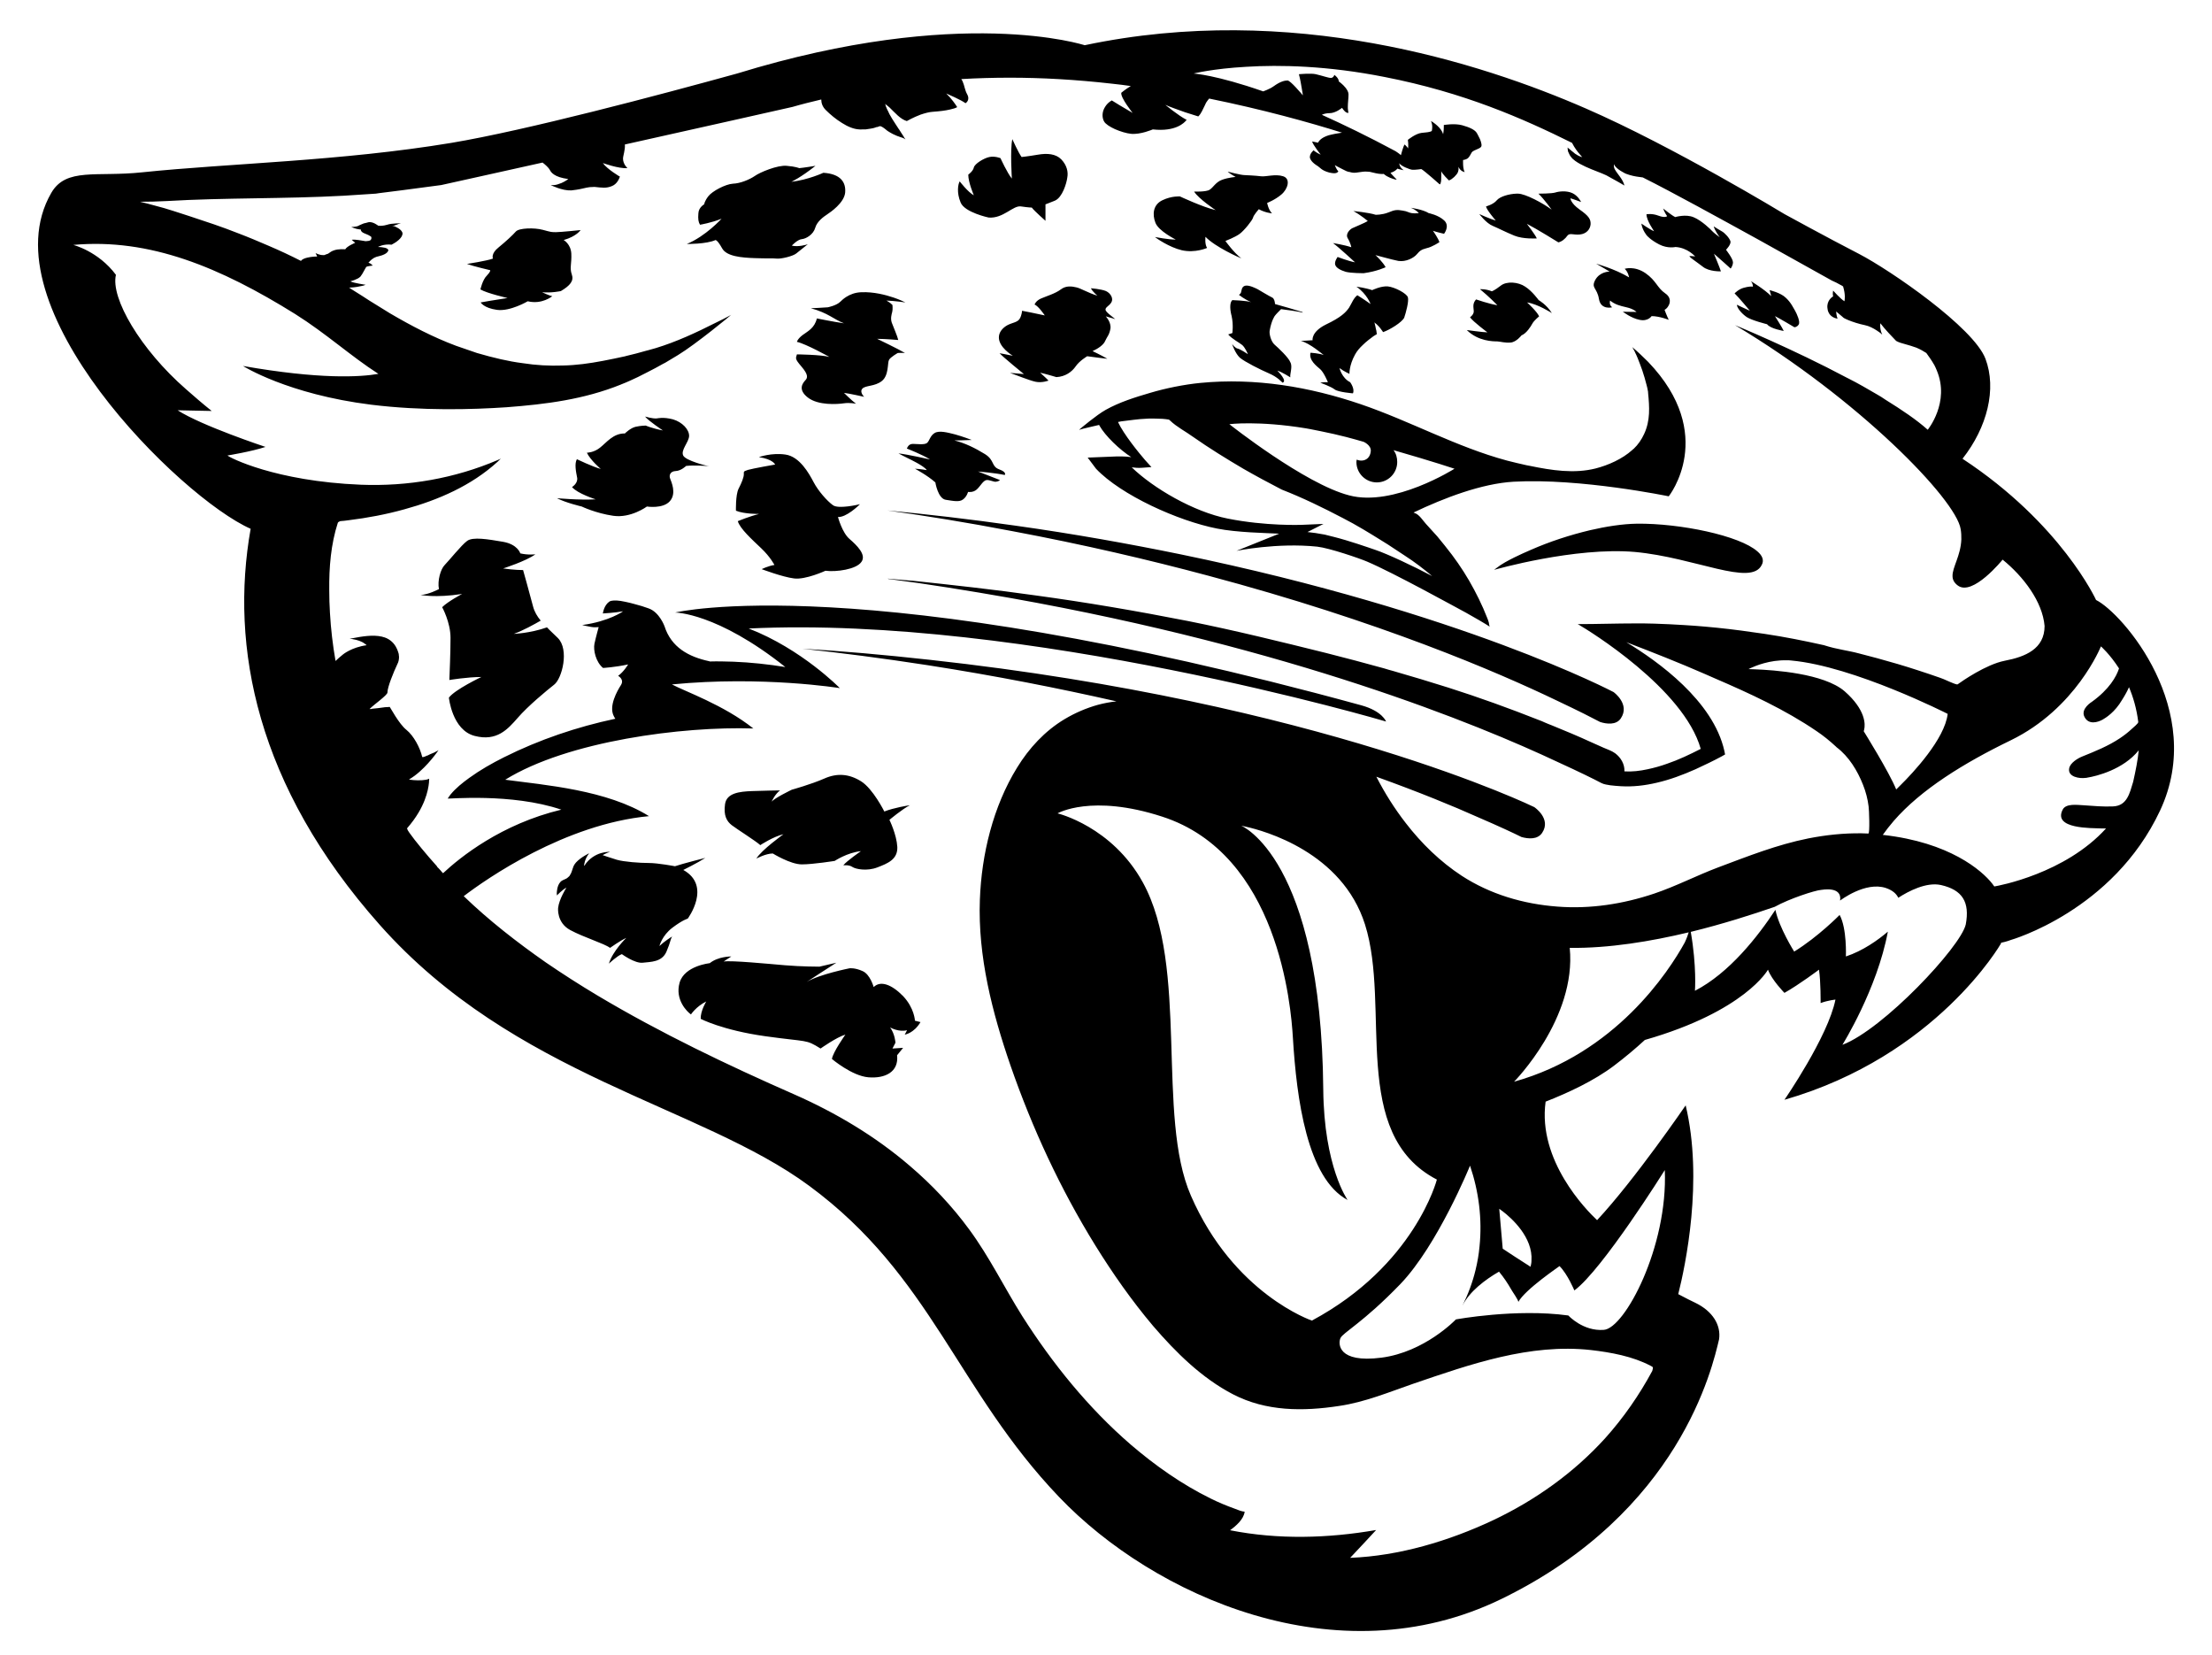 <?xml version="1.0" encoding="utf-8"?>
<!-- Generator: Adobe Illustrator 27.8.1, SVG Export Plug-In . SVG Version: 6.00 Build 0)  -->
<svg version="1.1" id="Layer_6" xmlns="http://www.w3.org/2000/svg" xmlns:xlink="http://www.w3.org/1999/xlink" x="0px" y="0px"
	 viewBox="0 0 954 713.7" style="enable-background:new 0 0 954 713.7;" xml:space="preserve">
<path d="M556.5,162.7c0,0-3.6-2.3-5.6-2.9c0.4,0.4,4.5,4.6,2.2,5.2c0,0-2-2.4-5.8-4c-3.7-1.6-10.5-5-12.6-6.8
	c-1.9-1.8-3.2-5.4-3.3-5.9c0.2,0.3,1.3,1.8,2.4,2c1,0.2,4,2.1,4.4,2.4c-0.1-0.3-1.2-2.8-2.4-3.9c-1.3-1.1-4.4-2.6-6.1-4.6l1.8-0.6
	c0,0,0.5-3.6-0.3-7.2c0-0.2,0-0.3-0.1-0.4c-0.9-3.7-0.5-5.9,0.4-6.6c0,0,6.2,0.2,8.1,0.9c-0.7-0.3-3.5-1.7-5.3-3.2
	c0.1,0,0.5-0.2,0.9-0.9c0.3-0.8,0.2-2.6,1.8-3c1.7-0.4,4.6,1.1,5.4,1.5c0.7,0.4,5,3,6.3,3.6c0.8,0.4,1.1,1.6,1.2,2.8
	c3.9,1.1,7.8,2.2,11.7,3.4c0.1,0.1,0.2,0.1,0.2,0.2c0,0,0,0,0,0c0.1,0.1,0.1,0.1,0.1,0.1c-2.3-0.6-7.1-1.2-9.4-1.5
	c-0.7,0.7-2.2,2.2-2.7,2.9c0,0-1.4,1.8-2.2,6.3c-0.3,1.5,0.6,4.8,2.1,6.1c1.5,1.3,6.1,5.6,6.8,7.6
	C557.6,158.1,556.2,161.3,556.5,162.7z M250.4,99.2c0,0-8.6,0.9-10.6,0.9c-2,0-2,0-5.7-1c-3.7-1-10.2-0.8-11.6,0.7
	c-1.3,1.5-4.2,4.2-7.5,6.9c-3.4,2.7-2.4,4.8-2.4,4.8c-2.7,1-11.2,2.3-11.2,2.3c2.7,1,10,2.7,10,2.7s0.4,0.4-1.4,2.3
	c-1.9,1.8-2.8,6-2.8,6c2.9,1.7,11.7,3.7,11.7,3.7c-4.9,0.7-11.6,1.9-11.6,1.9s1.3,2.4,7,3.2c5.7,0.8,13.3-3.7,13.3-3.7
	c6.2,1.5,10.6-2.2,10.6-2.2c-1.3-0.2-4.4-1.7-4.4-1.7c4,0.4,8.1-0.5,8.1-0.5c4-2.4,5.7-4.4,4.7-7.2c-1-2.8,0-4.7-0.2-8.9
	c-0.2-4.2-3.3-5.9-3.3-5.9C248.7,101.9,250.4,99.2,250.4,99.2z M658.6,130.4c4.7,0.7,10.7,4.6,10.7,4.6c-2.3-3.7-5.7-5.6-5.7-5.6
	s-2.8-3.9-5.8-5.8c-2.9-2-8-2.5-10.6-0.4c-2.7,2.1-3.8,2.4-3.8,2.4c-2.7-1.1-5.1-0.9-5.1-0.9c3.8,3.1,7.5,6.9,7.5,6.9
	c-3.4-0.5-9.2-2.5-9.2-2.5c-1.6,1.8-1.1,3.3-1,4.9c0.2,1.6-1.6,2.8-1.6,2.8c1.3,1.9,7.5,6.5,7.5,6.5c-1.8,0-8.9-1-8.9-1
	c4.9,4.9,11.5,4.9,13.1,4.9c1.6,0.1,3.3,0.7,5.8,0.5c2.5-0.2,4.7-3.1,4.7-3.1c2.1-0.8,4-3.8,4.7-5.1c0.7-1.3,2.9-3.1,2.9-3.1
	C662.9,134.3,658.6,130.4,658.6,130.4z M681.2,90.3c-3.9-2.8-3.9-4.8-3.9-4.8c1.8,0.5,4.2,1.5,4.6,1.6c-0.1-0.3-1.4-2.7-3.7-3.8
	c-2.5-1.2-5.9-0.8-7.4-0.3c-1.5,0.5-7.3,0.5-7.3,0.5c2.4,2.3,5.7,6.9,5.7,6.9c-3.7-2.8-11.4-6.9-14.5-6.9h-0.7
	c-3.1,0.1-7.1,1.2-8.5,2.9c-1.5,1.8-4.6,2.6-4.6,2.6c0.2,1.5,4.2,6.1,4.2,6.1c-2.5-0.7-7.1-2.8-7.1-2.8s3,4,5.8,5.1
	c2.8,1.2,5.4,2.6,9.3,4.2c3.9,1.6,9.7,1.2,9.7,1.2c-0.8-1.8-4.3-6.3-4.3-6.3c4.1,2.1,13.6,8,13.6,8c1.5-0.3,3-1.6,3.9-2.9
	c1-1.3,2.6-0.2,5.4-0.5c2.8-0.3,4.4-2.2,4.6-4.4C686.1,94.5,685.2,93.1,681.2,90.3z M622.9,95.1c-2.5-2.4-6.7-3.2-6.7-3.2
	c-2.5-1.6-7.7-2.3-7.7-2.3c2.5,1,3.4,2.3,3.4,2.3s-1.5,0.2-3,0c-1.5-0.2-1.8-0.8-4-1.1c-2.3-0.4-3.3-0.4-6.1,0.8
	c-2.8,1.1-5.5,1-5.5,1c-3.2-1-9.6-1.6-9.6-1.6c3.3,1.8,6.2,4.3,6.2,4.3c-1.2,0.8-5.7,2.6-6.7,3.1c-1,0.5-3.1,2.5-1.9,4.4
	c1.2,2,1.5,3.8,1.5,3.8c-2.9-1-7.9-1.8-7.9-1.8c2.5,1.8,9.5,8.3,9.5,8.3c-2.8-0.5-7.5-2.3-7.5-2.3s-1.3,1.7-1.1,3.1
	c0.2,1.5,2.3,2.6,4.6,3.3c2.3,0.6,7.7,0.6,7.7,0.6c5.9-0.8,9.5-2.6,9.5-2.6c-1.2-2.2-4-4.9-4.4-5.2c0.6,0.1,6.8,1.9,9.9,2.5
	c3.3,0.5,6.6-1.3,7.9-2.8c1.3-1.5,1.9-2.1,4.3-2.7c2.4-0.5,5.5-2.6,5.5-2.6c-0.5-1.6-2.5-4.5-2.8-4.9c1.3,0.5,4.8,1.3,4.8,1.3
	S625.4,97.5,622.9,95.1z M553.4,76c-3.4-1.1-7.4,0.3-9.6,0c-2.2-0.3-7-0.5-7-0.5c-1.7,0-7.3-1.5-7.3-1.5c0.7,0.8,3.4,2.3,3.4,2.3
	s-3,0.2-5.8,1.2c-2.8,1-3.9,3.4-5.4,4.3c-1.4,1-6.7,0.8-6.7,0.8c1.9,3.1,9.3,8,9.3,8c-5.6-1.3-15.4-5.9-15.4-5.9s-3.5-0.3-7.5,1.6
	c-4.1,1.9-4.5,6.1-3.1,9.7c1.3,3.6,8.8,7.3,8.8,7.3c-3.3,0-8.3-1-9-1.1c0.6,0.5,6.1,4.4,11.6,5.7c5.8,1.3,10.9-1,10.9-1
	c-1.1-1.6-0.7-4.8-0.7-4.8c4.2,4.4,14.6,9,15.5,9.3c-3.1-2.2-6.9-7.5-6.9-7.5s4.2-1.6,6.2-3.1c2-1.5,5.4-5.8,5.7-6.9
	c0.2-1.1,2.5-3.7,2.5-3.7c2.6,1.5,5.7,1.8,5.7,1.8c-1.6-1.6-2.1-4.5-2.1-4.5s3.4-1.3,6.1-3.6C555.4,81.6,556.8,77.1,553.4,76z
	 M607.2,128.2c-0.5-1.7-5.7-4.4-8.6-4.7c-2.9-0.3-6.8,1.6-6.8,1.6c-2.9-1-6.8-1.5-6.8-1.5c4.6,3.2,6.1,7.5,6.1,7.5
	c-2.6-1.9-5.7-3.8-5.7-3.8c-1.7,1.3-2.3,3.3-3.6,5.4c-1.4,2-3.4,4.1-9.9,7.2c-6.5,3.2-5.8,6.8-5.8,6.8l-5.1,0.3
	c3.7,0.8,9.9,6.1,9.9,6.1c-1.9-0.8-5.7-1-5.7-1c-0.8,3.2,2.6,5.7,4.2,7.1c1.6,1.4,3.3,5.6,3.3,5.6c-1.6-0.1-3.3,0.2-3.3,0.2
	s4.7,1.7,6.2,2.9c1.5,1.2,7.9,1.7,7.9,1.7c0.9-2-1.2-4.8-1.2-4.8c-3.6-1.8-4.6-6.1-4.6-6.1c2,1.5,4.3,2.5,4.3,2.5s-0.2-3.6,2.4-8.3
	c0.8-1.5,2-2.9,3.3-4.1c1.6-1.6,3.4-2.9,4.6-3.8c0.9-0.6,1.5-0.9,1.5-0.9c-0.1-0.5-0.1-1-0.2-1.5c-0.2-0.6-0.3-1.3-0.4-1.8
	c0-0.1-0.1-0.3-0.1-0.4c0-0.2-0.1-0.3-0.1-0.4c0-0.2-0.1-0.3-0.1-0.5c-0.1-0.2-0.1-0.4-0.2-0.5c1.4,1,2.5,2.3,3.1,3.2
	c0.1,0.1,0.2,0.3,0.3,0.4c0.3,0.4,0.4,0.6,0.4,0.6c2.9-1,8.1-4.2,9.1-6.2C606.3,135,607.7,129.9,607.2,128.2z M240.6,275.1
	c-1.7-1.7-3.3-3.1-4.7-4.6c-7.4,2.6-14.3,2.8-14.3,2.8c4-1.4,8.8-4.1,11.6-5.7c-1.5-1.8-2.7-3.8-3.3-6.1c-1.4-5.4-4.3-15.7-4.3-15.7
	s-3.9,0-8.6-0.7c0,0,10-3.2,13.9-6.1c0,0-3.2,0.4-6.5-0.4c0,0-1.1-3.9-7.5-5c-6.5-1.1-12.9-2.2-15.4-0.4c-2.5,1.8-7.9,8.6-9.7,10.4
	c-1.8,1.8-3.2,6.8-2.5,10.4c0,0-4.7,2.5-7.9,2.5c0,0,6.1,1.4,17.9-0.4c0,0-6.1,3.2-8.6,5.7c0,0,3.6,6.5,3.6,13.2
	c0,6.8-0.4,15.3-0.5,18.2c0,0,7.7-1.3,13.8-1.3c0,0-11.4,5.4-14,8.9c0,0,1.4,14,11.1,16.5c9.6,2.5,14.3-2.9,18.6-7.8
	c4.3-5,12.5-11.8,15.7-14.3C242.4,292.6,245.6,280.1,240.6,275.1z M294.7,196.5c-1.3-2.4,2.5-5.9,2.5-8.6c0-2.7-2.9-5.9-7-7.1
	c-4.2-1.1-6.8-0.4-6.8-0.4c-2.2,0.2-4.9-0.8-5.2-0.8c1.5,1.9,7.7,6,7.7,6c-4.7-0.9-7.4-2.1-7.4-2.1s-2,0-4.3,0.5
	c-2.3,0.5-4.7,2.9-4.7,2.9c-5-0.1-7.9,3.9-10.7,6.1c-2.7,2.2-5.7,2.2-5.7,2.2c1.6,3.3,6,7,6,7c-3.4-0.9-10.3-4.2-10.3-4.2
	c-1.1,1.9-0.4,5.4,0.1,7.9c0.5,2.5-2.2,4.1-2.2,4.1c2.3,2.8,10.2,5.3,10.2,5.3c-7.3,0.4-16.7-0.5-16.7-0.5c3.8,2,10.7,3.6,10.7,3.6
	s6,2.9,13.6,4c7.6,1.1,14.5-4,14.5-4s6.9,1.1,9.9-2.3c3-3.4,0.6-8.4,0.1-9.8c-0.5-1.3,0-3.1,2.4-3.2c2.4-0.1,4.5-2.2,4.5-2.2
	c3.4-0.4,9,0,10,0.1C304.6,200.9,295.9,198.6,294.7,196.5z M774.2,134c-0.7-1.1-1.7-3.5-4-5.6c-2.2-2.2-7-3.3-7-3.3l0.7,2.6
	c-2.8-2.9-8.8-6.5-8.8-6.5c1,1.1,0.9,2.4,0.9,2.4c-0.8-0.1-1.8-0.1-4,0.5c-2.2,0.6-3.9,2.4-3.9,2.4c1.6,1.5,6.6,7.5,6.6,7.5
	c-1.9-0.8-5.6-2.6-5.6-2.6c0,1.3,1.9,3.7,4.2,5.3c2.3,1.5,8.8,3.1,8.8,3.1c1.5,2,7.2,2.9,7.2,2.9c-0.5-1.2-3.8-6.4-3.8-6.4
	c1.7,0.8,8.4,4.8,8.4,4.8s1.1,0,1.8-1.1C776.6,138.9,774.9,135.2,774.2,134z M747.4,113.1c0-1.6-3-5.4-3-5.4s2.3-2.3,1.9-3.7
	c-0.4-1.4-2.5-3.6-3.6-4.2c-1-0.5-3.3-2-3.6-2.2c0.5,1.9,2.3,4.3,2.6,4.7c-0.3-0.2-2.7-2-3.2-2.6c-0.6-0.7-4.6-4.6-8-6
	c-3.4-1.5-8-0.1-8-0.1c-1.5-0.7-5.2-3.7-5.2-3.7c0.5,1.6,1.7,3.3,1.7,3.3s-0.8,0.9-3.7-0.2c-2.9-1.1-5.2-0.6-5.2-0.6
	c0,2.7,3.3,7.3,3.3,7.3c-1.8-0.7-5.5-3.3-5.5-3.3c0.4,2.9,2.4,5.2,2.4,5.2s1.6,1.9,5.3,3.8c3.7,1.9,7,1.1,7,1.1
	c5.3,0.3,8.5,4.1,8.5,4.1c-1-0.2-2.3-0.2-2.3-0.2c-1,0,2.9,2.5,5.6,4.6c2.7,2.2,7.8,2,7.8,2c-0.4-1.4-3-7.6-3-7.6
	c1.9,1.6,7.2,6.4,7.2,6.4S747.4,114.6,747.4,113.1z M758,237.8c-7.7-6.9-33.5-12.2-52-12c-6.3,0.1-13.3,1.2-20.2,2.8h0
	c-8.8,2.1-17.4,4.9-25.6,8.5c-2.4,1-4.7,2.1-7,3.2c-2.8,1.4-5.5,2.8-7.9,4.7c-0.3,0.2-0.6,0.5-0.9,0.7c0,0,34.9-10,60.8-7.7
	c25.9,2.4,50,15,54.6,5.6C760.9,241.6,760.1,239.6,758,237.8z M718.2,126.5c-3.6-2.5-3.8-5.4-8.5-8.7c-4.8-3.3-9-1.9-9-1.9
	c1.5,1.3,1.9,3.7,1.9,3.7c-6.2-3.7-14.2-5.9-14.2-5.9c2.3,1.3,5.8,3.4,5.8,3.4c-0.2,0-4.2,0-6.2,3.6c-1.9,3.6,0.8,3.3,1.6,8.2
	c0.8,4.9,5.7,3.6,5.7,3.6c-1.5-1.1-0.9-2.9-0.9-2.9c2.2,1.7,4,2.2,7.1,2.9c3.1,0.7,4.3,2,4.3,2c-2.7,0-5.9-0.1-5.9-0.1
	s3.6,2.8,7.2,3.5c3.7,0.8,5.2-1.6,5.2-1.6c3.4,0,7.4,1.6,7.4,1.6c-0.7-1.4-1.8-4.3-1.8-4.3C719.7,132.7,721.8,128.9,718.2,126.5z
	 M294.7,375.1c0,0,6.1-3,9.5-5.2c0,0-9.9,2.5-13.1,3.6c0,0-7.3-1.4-11.3-1.4c-3.9,0-10.7-0.5-13.8-1.4c-3-0.9-6.1-2-6.1-2
	s1.8-1,3.2-1.4c0,0-6.9-0.5-11.1,6c0,0,0,0-0.1,0c0-0.5,0.3-3,2.2-5.4c0,0-3.6,1.7-5.7,4c0,0-1,1.1-1.3,2.3
	c-0.2,0.7-0.4,1.3-0.6,1.8c-0.1,0.2-0.2,0.3-0.2,0.5c-0.1,0.2-0.2,0.4-0.3,0.5c-0.1,0.2-0.2,0.3-0.2,0.4c-0.1,0.2-0.3,0.4-0.4,0.5
	c-0.4,0.4-0.8,0.7-1.1,0.9c-0.9,0.5-2,0.7-2.7,1.6c-0.6,0.7-1.2,1.8-1.4,3.8c-0.1,0.6-0.1,1.2,0,1.9c0,0,2.1-2.3,4.1-3.4
	c0,0-3.2,5-3.6,8.8c0,0-0.7,6.3,5.2,9.5c5.9,3.2,14.7,5.8,17.2,7.7c0,0,4.5-3.2,7-4.3c0,0-5.9,5.7-7.5,11.1c0,0,3.6-3.4,5.6-4.1
	c0,0,5.6,4.1,9,3.7c3.4-0.4,8.2-0.2,10.2-4.7c1.9-4.4,1.6-5.2,2.5-6.6c-0.4,0.2-3.4,2.1-5.5,4.1c0,0,1.1-4.5,5.6-7.9
	c4.5-3.4,6.6-3.9,6.6-3.9S307.1,382,294.7,375.1z M695.9,298.4c0,0-64.9-34.3-186.8-59.4c-22-4.5-45.8-8.8-71.5-12.4
	c-19.7-2.8-38-4.9-54.9-6.5c16.6,2.3,34.5,5.2,53.8,8.9c30.9,5.8,59.1,12.4,84.5,19.2c74,19.7,124.7,41.5,150.5,53.9
	c9.1,4.3,15.4,7.5,18.6,9.2c2.8,0.9,6.9,1.4,8.9-1.5C703.2,303.6,695.9,298.4,695.9,298.4z M392.4,347.2c-0.8,0.1-7,1.1-11,2.7
	c0,0-4.9-9.8-10-13c-5.1-3.2-10.3-3.7-15.9-1.2c-5.7,2.5-14,4.8-14,4.8s-7.7,3.7-8.7,5.2c0.1-0.4,1.5-3.3,3.6-4.9
	c0,0-7.1,0.1-12.2,0.3c-5.2,0.2-10.8,0.8-11.5,5.6c-0.7,4.9,0.7,7.4,2.9,9.1c2.2,1.7,10.5,6.9,12.3,8.6c0,0,5.6-3.7,10-4.7
	c0,0-9.5,6.8-11.7,10.5c0,0,4.1-2.2,7.1-2.2c0,0,7.6,4.7,12.5,4.7c4.9,0,14.2-1.5,14.2-1.5s5.4-3.6,11.3-4.2c0,0-6.1,4.2-7.6,6.1
	c0,0,2.5-0.3,3.9,0.7c1.5,1,6.4,1.9,10.8,0.2c4.4-1.7,8.8-3.4,8.6-8.8c-0.3-5.4-3.4-11.7-3.4-11.7S389.2,348.8,392.4,347.2z
	 M394.6,440.1c0,0-0.2-5.4-5.1-10.6c-5-5.1-9.8-6.8-12.7-3.9c0,0-1.5-5.5-4.8-6.9c-3.3-1.5-5.6-1.2-5.6-1.2s-13.1,2.6-18.5,5.9
	c1-0.7,9.7-6.3,12.8-8.3l-7.3,1.7c0,0-7.7,0-14.8-0.6c-7.1-0.6-23.5-2.2-26.5-1.6c0,0,2-1.4,3.3-2.2c-0.3,0-5.7,0-9.3,2.9
	c0,0-10.9,1.1-13,8.4c-2.1,7.4,3.3,12.6,4.9,13.7c0,0,2.2-3.4,6.6-5.6c0,0-2.5,4-2.4,7.5c0,0,9.3,4.9,27.9,7.5
	c18.6,2.6,17.2,1.2,23.8,5.3c0,0,6.9-4.9,10.7-6c0,0-5.4,7.6-5.8,10.5c0,0,8.6,7.3,15.7,7.9c7.1,0.6,13.2-2.2,12.4-9.5l2.6-3.2
	l-4.6,0.3l1.3-2.5c0,0-0.2-3.7-2.3-6.6c0.3,0.2,3.9,2.1,7.3,1.2l-1,1.9c0,0,3.9-0.5,6.8-5.4L394.6,440.1z M931.6,349.5
	c-20.3,43.3-64.4,55.8-64.4,55.8s-1.7,0.7-4.2,1.2l0,0.3c0,0-27.7,48.5-93.4,67.4c0,0,18.8-27.2,22-43.2c0,0-3.2,0.3-6.4,1.5
	c0,0,0.1-9.2-0.7-14.4c0,0-8.5,6.4-14.9,10c0,0-5.5-5.6-7.1-10c0,0-9.8,17.9-53.1,30.3c-3.9,3.6-8.3,7.3-13.3,11.1
	c-8.6,6.5-19.8,11.7-29.5,15.5c-3.5,25.4,17.6,46.8,22.2,51.1c16.4-17.6,38.2-49.5,38.2-49.5c7.7,32.2-0.1,69.1-3.2,81.4
	c3.4,1.8,6,3.1,7.3,3.7c7.7,3.7,11.2,9.8,10.3,15.8c-2.8,11.8-16.8,74.4-93.8,111.9c-71,34.6-150.3-1.5-190.8-43.9
	c-44.1-46.1-55-95.3-107.8-134.2c-47-34.7-127.2-47.2-185.2-112.5c-53.3-60-64.7-120.1-55.7-170.8C77.9,214.7-6.1,132,22.1,83.2
	c6.4-11.1,19.5-6.8,39.2-8.9c37.5-3.9,85.8-4.8,133.4-12.7c32.2-5.4,89.5-20.6,123.2-29.9C414.5,2,467.8,19.5,467.8,19.5
	C556.8,0.7,638.6,27,684,46.8c37.7,16.4,85.6,45.5,85.6,45.5s18.6,10.2,32.2,17.2c13.5,7,49.4,31.7,54.5,45.2
	c4.9,13,0.8,29.5-9.9,43.1c42.6,28,57.6,60.9,57.6,60.9C915.3,264.3,951.9,306.2,931.6,349.5z M711.9,588.9
	c-7.8-4.1-17.1-5.8-25.8-6.8c-26.3-2.9-51.9,6.1-76.5,14.5c-10.4,3.6-21,8-32,9.6c-15.6,2.4-31.5,2.4-45.8-5
	c-13.5-7-24.7-18.1-34.5-29.5c-9.2-10.9-17.4-22.6-24.9-34.7c-15.1-24.4-27.2-50.5-36.6-77.6c-7.9-22.9-14.1-47.1-13.2-71.4
	c0.7-19.6,5.7-40.3,16.1-57.1c5.1-8.3,11.9-15.7,20.4-20.8c4.5-2.7,9.4-4.8,14.4-6.2c2.6-0.7,5.3-1.2,8-1.5
	c-24.7-5.6-51.9-11-81.5-15.6c-19.4-3-37.4-5.3-54-7.1c16.9,1,35.2,2.6,55.1,4.8C569.7,303,661.7,348,661.7,348s7.5,5,3.4,11.1
	c-2,3-6,2.6-8.9,1.8c-3.2-1.6-9.6-4.6-18.9-8.6c-10.5-4.7-25.1-10.7-43.7-17.4c3.6,7,7.8,13.7,12.7,20c6.8,8.8,14.8,16.6,24.1,22.7
	c12.3,8,26.6,12.2,41.3,13.3c14.1,1.1,28.3-1.1,41.7-5.6c9.5-3.2,18.3-7.8,27.6-11.3c12.8-4.8,25.4-9.8,38.9-12.5
	c7.6-1.5,15.3-2.3,23-2.2c1,0,1.9,0.1,2.9,0.1c0.7,0,0.3-10.6,0.1-11.7c-0.4-3.2-1.2-6.3-2.4-9.3c-2.4-6.1-6.1-12.2-11.4-16.2
	c-0.1-0.1-0.2-0.2-0.3-0.3c-2.6-2.4-5.4-4.7-8.4-6.7c-13.5-9.2-28.7-16.2-43.8-22.7c-1.3-0.6-2.7-1.2-4.1-1.8
	c-11.2-4.9-22.6-9.4-34.1-13.8c13.6,8.2,37.5,25.3,42.3,46.9l0.3,1.5l-1.4,0.8c-3.7,2-7.5,3.8-11.4,5.6c-5.4,2.4-11,4.5-16.7,5.8
	c-5.1,1.2-10.2,1.8-15.4,1.5c-1.5-0.1-3.1-0.2-4.6-0.4c-1.2-0.2-2.8-0.4-3.9-1c-3.2-1.7-9.5-4.8-18.7-9
	c-34.8-16.4-114.7-49.1-235.8-70.7c-18.8-3.3-36.1-6.1-52.4-8.2c-0.2,0-0.4,0-0.6-0.1c-0.1,0-0.1,0-0.2-0.1c3,0.3,6.1,0.5,9.2,0.8
	c0.5,0,1,0.1,1.5,0.1c17.7,1.9,35.2,3.8,52.8,6.3c22.1,3,44.2,6.8,66.1,11.1c20,4,39.9,8.9,59.6,13.8c8.3,2.1,16.6,4.3,24.9,6.6
	c1.3,0.4,2.6,0.8,3.8,1.1c8,2.3,16,4.7,23.9,7.2c13.2,4.2,26.2,8.9,39.1,14c0.8,0.3,1.6,0.6,2.4,1c1.1,0.5,2.2,0.9,3.2,1.3
	c5.6,2.3,11.2,4.6,16.6,7.1c1.9,0.8,3.7,1.7,5.6,2.5c1.6,0.7,3.5,1.3,5,2.4c2.4,1.8,4.1,4.6,4,7.7v0.1c3.3,0.2,6.7-0.2,9.9-0.9
	c2.9-0.6,5.7-1.4,8.5-2.4c5-1.7,9.8-4,14.5-6.4c-7.3-26-48.5-51.2-52.7-53.6c-0.1-0.1-0.3-0.1-0.4-0.2c0,0,0,0-0.1,0
	c0.1,0,0.1,0,0.1,0h0.3c8.2,0,16.4-0.3,24.6-0.3c2.8,0,5.5,0,8.2,0.1c1.2,0,12,0.5,12.6,0.6c3.2,0.2,6.3,0.4,9.5,0.7
	c6.8,0.6,13.7,1.4,20.4,2.4c1.7,0.2,3.4,0.5,5,0.7c8.7,1.3,17.2,3,25.7,4.9c0.1,0,0.2,0.1,0.3,0.1c2.5,0.8,5.1,1.4,7.7,1.9
	c2.4,0.5,4.7,0.9,6.9,1.5c2.7,0.7,5.4,1.4,8,2.1c5.9,1.6,11.7,3.3,17.5,5.2c3.2,1,6.3,2.1,9.5,3.2c0.5,0.2,1.1,0.4,1.6,0.6
	c0.8,0.3,4.5,2.1,5.8,2.3c0.2,0,0.3,0,0.4-0.1c1.8-1.3,12.1-8.5,20.2-10.1c8.9-1.7,17.2-5.1,17.2-15c-0.9-10.5-9.1-21.3-18.1-28.6
	c0,0-13,16.1-19.4,11.1c-1.6-1.2-2.2-2.6-2.2-4c-0.1-3.8,3.5-8.7,3.8-15.8c0-1.4,0-2.9-0.3-4.5c-2-12.8-44.1-56.1-97.3-87.9
	c0,0,24.6,10.1,48.3,22.7c0.2,0.1,0.4,0.2,0.6,0.3c4,2,8.3,4.5,12.4,6.9c1.2,0.7,2.4,1.4,3.5,2.2c7.1,4.4,13.5,8.7,18.3,13
	c0,0,9.7-11.8,3.9-25.6c-0.3-0.8-0.7-1.6-1.1-2.4c-0.1-0.1-0.1-0.2-0.2-0.3c-0.9-1.6-2-3.1-3.2-4.8c-1.1-0.7-2.6-1.6-4.3-2.3
	c-1.7-0.6-3.3-1.1-4.8-1.5c-1.5-0.4-2.9-0.8-3.9-1.4c0,0-0.1-0.1-0.2-0.2c-1-1-5.1-5.3-6.6-7.4c0,0-0.1,0.3-0.1,0.9
	c0,0.9,0.1,2.4,0.9,4c0-0.1-3.9-3.4-7.5-4.1c-2.5-0.5-5.3-1.4-7.2-2.2c-0.8-0.3-1.5-0.7-1.9-0.9c-0.2-0.2-0.5-0.4-0.8-0.7
	c-1.1-0.9-2.5-2.1-2.5-2.1c0,0,0.1,1.8,0.6,3.1c0,0-2.1-0.2-3.4-1.9c-0.4-0.6-0.8-1.3-0.9-2.3c-0.1-0.5-0.1-0.9-0.1-1.3
	c0.2-2.9,2.5-4.1,2.5-4.1s-0.3-1.1,0-2.5c0,0,3.3,3.7,4.9,4.6c0,0,0,0,0-0.1c0.1-0.5,0.5-2.7-0.6-6.3c-0.4-0.3-0.8-0.5-1.2-0.7
	c-1.2-0.7-2.4-1.3-3.6-1.8c-0.5-0.2-14.4-8.1-31.4-17.5c-17.1-9.4-37.2-20.5-50.2-27c-0.5-0.1-1-0.1-1.5-0.2
	c-1.7-0.2-3.7-0.6-5.8-1.4c0,0-4.4-2-5.1-4.1c0,0-0.3,1.1,0.4,2.3c1.1,2,3.4,4.1,4.1,6.9c0,0-1-0.6-2.4-1.4c-1.6-0.9-3.6-2-5.4-3
	c-1.1-0.5-2.5-1.1-4.1-1.7c-3.1-1.2-6.8-2.7-9.3-4.5c-0.8-0.6-1.4-1.1-1.8-1.7c-0.1-0.2-0.3-0.3-0.4-0.5c-0.3-0.5-0.5-1-0.7-1.4
	c0-0.1,0-0.1-0.1-0.2c-0.1-0.2-0.1-0.4-0.2-0.6c0-0.1,0-0.2,0-0.3c-0.1-0.3-0.1-0.5-0.1-0.7c0-0.1,0-0.2,0-0.2c0-0.2,0-0.2,0-0.2
	c0.1,0,0.1,0.1,0.1,0.1c0,0,0.1,0.1,0.1,0.1c0.1,0.1,0.2,0.1,0.2,0.2c0.1,0.1,0.2,0.1,0.3,0.2c0.7,0.6,1.4,1.2,2.2,1.8
	c0.1,0.1,0.1,0.1,0.2,0.2c0.9,0.6,1.7,1.1,2.7,1.4c0.2,0.1,0.4,0.1,0.5,0.1c-0.1-0.1-0.1-0.1-0.2-0.2c-0.1-0.1-0.2-0.2-0.2-0.2
	c-0.2-0.2-0.3-0.4-0.5-0.6c-1-1.1-2.4-2.9-3.5-5.1c-21.2-10.5-46.5-21.7-80.8-28.4c-24.7-4.9-45.3-5.3-59.7-4.4
	c-14.4,0.8-22.7,2.9-22.7,2.9c0,0,9.7,0.6,30,7.7c0.9-0.3,2-0.8,3.2-1.4c0.5-0.3,0.9-0.5,1.3-0.8c2.9-2.1,4.8-2.5,6-2.5
	c0.6,0,2.1,1.4,3.5,2.9c1.6,1.7,3.1,3.5,3.1,3.5c0,0-0.1-1.1-0.4-2.6c-0.3-1.8-0.7-4.3-1.3-6.5c0,0,5.3-0.5,7.3,0
	c3,0.7,5.4,1.6,6.5,1.6c1.1,0,1.5-1.3,1.5-1.3s1.9,1.3,1.9,2.8c0,0,1.7,1.2,2.9,2.7c0.7,0.9,1.3,1.9,1.3,2.9c0,1.7-0.3,3.7-0.3,5.4
	c0,0.5,0,1,0.1,1.4c0,0.4,0.1,0.8,0.2,1.1c0,0-0.6,0.4-1.7-0.7c-0.3-0.3-0.7-0.8-1.1-1.4c0,0-2.7,2.3-5.4,2.3
	c-1.3,0-2.5,0.3-3.3,0.7c9.3,4.2,19.9,9.3,31.8,15.7c0,0,1.4,0.9,2.3,1.7c0,0,1-3.9,1.6-4.6c0,0,1.2,1.1,1.5,1.7
	c0,0,0.2-1.7-0.1-3.7c0,0,3.3-2.7,5.9-3c1.5-0.2,2.5-0.2,3.2-0.4c0.5-0.1,0.9-0.2,1.2-0.4c0,0,0.2-0.7,0.2-1.7v-0.3
	c0-0.7-0.2-1.5-0.5-2.3c0,0,0.1,0,0.2,0.1c0.8,0.5,4.3,2.8,5,5.6c0,0,0.3-1.5,0.3-3.2c0-0.3,0-0.5,0-0.8c0,0,4.6-0.8,7.9,0.1
	c3.3,0.9,5.5,2,6.3,3.3c0.2,0.4,0.6,1,0.9,1.7c0.2,0.3,0.3,0.7,0.5,1c0.6,1.5,1,3,0.3,3.5c-0.3,0.3-0.7,0.5-1.2,0.7
	c-1.1,0.5-2.3,0.9-2.7,1.6c-0.6,1-0.9,1.8-1.7,2.5c-0.9,0.6-2,0.7-2,0.7s0,0.5,0,1.2c0,1.2,0.1,2.9,0.7,4c0,0-1.8-0.2-2.7-2.3
	c0,0,0.4,1.9-0.8,3.3c-0.4,0.4-0.7,0.8-1,1.1c-0.8,0.7-1.4,1.2-2.3,1.5c0,0-3-2.9-3.3-4c0,0,0,0.9,0,2.1c0,1.1,0,2.4-0.3,3.1
	c-0.1,0.5-0.3,0.6-0.6,0.3c0,0-6.4-5.7-7.7-6.4c0,0-2.7,0.4-3.9,0.3c-1.1-0.1-4.9-1.6-5.6-2.8c0,0.4,0.1,1.7,1.9,3
	c-0.1,0-0.4-0.1-0.9-0.2c-0.6-0.1-1.3-0.3-1.8-0.5c0,0-1,1.3-3,1.8c0,0.1,0.9,1.1,1.7,1.9c0.4,0.4,0.8,0.8,1,1.1
	c-0.3,0-2.5-0.5-4.2-1.5c-0.5-0.3-1-0.6-1.4-1c0,0-1,0.1-2.3-0.1c-0.7-0.1-1.6-0.3-2.4-0.5c-1-0.3-1.7-0.4-2.5-0.4
	c-1.2-0.1-2.3,0.1-3.7,0.3c-1.7,0.3-2.4,0.2-3.3,0c-0.3-0.1-0.6-0.2-0.9-0.2c-0.6-0.1-1.5-0.5-2.4-1c-1.7-0.8-3.6-1.9-3.6-1.9
	c0,0,0.7,2,1.5,2.6c0,0-0.2,0.9-1.8,0.9c-0.5,0-1.2-0.1-2.1-0.3c-3.6-1-3.7-2.1-5.6-3.2c-0.6-0.4-1.1-0.8-1.5-1.2
	c-0.6-0.6-1-1.2-1.2-1.8c-0.1-0.4-0.1-0.7,0-1c0.1-0.6,0.4-1.1,0.7-1.5c0.4-0.5,0.8-0.9,0.8-0.9s0.3,0.2,0.8,0.6
	c0.5,0.4,1.3,0.8,2.3,1.3c0,0-3.3-4.2-3.7-5.7c0.1,0,1.1,0.2,2,0.4c0.2,0.1,0.5,0.1,0.6,0.1c0,0,0.5-1.6,3.5-2.8
	c0.7-0.3,1.4-0.5,2.4-0.7c0.5-0.1,0.9-0.2,1.4-0.3c1.1-0.2,2.2-0.4,3-0.5c-14.3-4.5-34.2-10-57.3-14.7c-0.4,0.4-0.7,0.9-1,1.3
	c-0.4,0.5-0.6,1.1-0.9,1.7c-0.9,1.7-1.5,3.5-2.8,4.7c0,0-2.6-0.8-5.7-1.8c-3.1-1.1-6.8-2.4-8.5-3.2c0,0,5.4,4.5,9.2,6.5
	c0,0,0,0.1-0.2,0.2c-0.8,1-4.5,5-14.4,3.9c0,0-5.3,2.3-9.4,1.9c-2-0.2-4.6-1-6.9-2c-2.2-1-4.1-2.2-4.7-3.3c-0.2-0.3-0.3-0.6-0.4-0.9
	c-0.5-1.5-0.4-3.5,0.8-5.4c0.6-1,1.5-2,2.9-2.8c0.1,0.1,6,3.7,9,5.4c0,0-5.3-6.6-4.9-8.7c0,0,1.9-1.6,4.1-2.9c-2.6-0.4-5.3-0.7-8-1
	c-15.8-1.8-30.5-2.6-44.1-2.6c-7.2,0-14.2,0.2-21,0.6c0.3,0.4,0.4,0.7,0.6,1.1c0.8,1.8,0.9,3.6,1.9,5.4c1.5,2.7-0.7,3.9-0.7,3.9
	c-1.6-1.3-8.3-4.2-8.3-4.2c2.2,2.1,4.2,5,4.6,5.7c0.1,0.1,0.1,0.2,0.1,0.2c-0.6,0.4-1.7,0.7-3,1c-2,0.5-4.7,0.8-7.5,1
	c-1.6,0.1-3.4,0.6-5.2,1.2c-3.2,1.2-6,2.8-6,2.8c-2.8-0.8-5.1-3.6-7.4-5.8c-0.4-0.4-0.9-0.7-1.2-1c-0.1-0.1-0.2-0.2-0.3-0.2
	c-0.1-0.1-0.1-0.1-0.2-0.2c-0.1-0.1-0.2-0.1-0.3-0.2c0.1,0.1,0.2,0.3,0.2,0.5c0,0.1,0.1,0.2,0.1,0.3c0.1,0.4,0.2,0.6,0.3,0.8
	c0.1,0.2,0.1,0.4,0.2,0.5c0.2,0.4,0.3,0.7,0.5,1c0.2,0.4,0.4,0.9,0.6,1.3c0.8,1.4,1.6,2.8,2.5,4.1c0.5,0.8,1,1.6,1.5,2.3
	c0,0,0,0.1,0.1,0.1c0.6,0.9,1.1,1.8,1.6,2.5c0.2,0.3,0.4,0.6,0.5,0.8c0.1,0.1,0.1,0.1,0.1,0.2c0.1,0.1,0.1,0.2,0.2,0.3
	c0.1,0.1,0.2,0.2,0.2,0.3c0,0,0.1,0.1,0.1,0.2c0.1,0.1,0.1,0.2,0.1,0.2c-0.4-0.6-1.6-0.9-2.5-1.2c-0.3-0.1-0.6-0.2-0.8-0.3
	c0,0-0.1,0-0.1,0c-0.7-0.3-1.3-0.6-2-0.9c-0.8-0.4-1.6-0.9-2.4-1.4c0,0-0.1-0.1-0.1-0.1c-0.2-0.2-0.6-0.5-1-0.8
	c-0.8-0.6-1.7-1.2-2.2-1.1c0,0-0.2,0.1-0.5,0.2c-0.1,0-0.2,0.1-0.3,0.1c-0.2,0.1-0.4,0.1-0.6,0.1c-0.2,0.1-0.3,0.1-0.5,0.2
	c-0.1,0-0.2,0-0.3,0.1c-0.2,0.1-0.5,0.1-0.8,0.2c-0.3,0.1-0.7,0.1-1.1,0.2c-0.7,0.1-1.3,0.2-2,0.3h-0.1c-0.4,0-0.9,0-1.3,0
	c-0.5,0-0.9,0.1-1.3,0c-2.4-0.1-5-1.2-7.5-2.8c-2.6-1.6-5-3.6-7-5.6c-1.4-1.4-1.9-3-1.9-4.5c-4.2,1-8.3,2-12.4,3.2
	c-6,1.4-38.8,8.7-72.3,16.2c0.2,2.3-0.8,4.9-0.8,6.1c0,2.4,1.9,4.1,1.9,4.1c-3.8,0.3-10.6-2.2-10.6-2.2c1.9,2.7,7.4,5.9,7.4,5.9
	s0,0.1-0.1,0.1c-0.2,0.6-1.1,3-3.3,3.9c-2.5,1.1-4.5,0.7-7.6,0.4c-0.7,0-1.4,0.1-2.1,0.1c-1.7,0.2-3.5,0.8-5.6,1.1
	c-0.7,0.1-1.5,0.2-2.3,0.3c-3.9,0.2-8.7-2.2-8.9-2.3c1.1,0.1,2.1,0,3-0.3c0.6-0.2,1.2-0.4,1.7-0.6c1.8-0.8,2.9-1.7,2.9-1.7
	c-3-0.4-4.9-1.1-6.1-1.9c-1.1-0.7-1.6-1.5-1.9-2.1c-0.5-0.9-1.9-2.2-3.1-3.1c-9.9,2.2-18.9,4.2-26.1,5.8
	c-10.8,2.4-17.6,3.9-17.6,3.9c-12.7,1.7-23.4,3.1-26.9,3.5c-0.8,0.1-1.3,0.2-1.3,0.2c-4.7,0.3-9.3,0.6-13.9,0.9
	c-25.5,1.4-51,0.8-76.4,2.3c-3.8,0.2-7.5,0.3-11.3,0.3h-0.1c2.1,0.5,4.1,1,6.2,1.6c2.8,0.7,5.5,1.5,8.3,2.4c2.3,0.7,4.5,1.5,6.8,2.2
	c7,2.3,14,4.6,20.8,7.3c4.5,1.7,9,3.6,13.4,5.5c4.7,2,9.4,4.2,13.9,6.5c0.5-0.7,1.5-1.1,2.7-1.4c2-0.5,4.3-0.5,4.3-0.5l-0.7-1.5
	c0,0,1.6,1,3.6,0.9c0.1,0,0.3,0,0.4-0.1c0.5-0.2,1-0.4,1.4-0.5c0.7-0.4,1.2-1,2.4-1.4c2.1-0.8,5-0.5,5-0.5c0.8-1.4,4.3-2.8,4.3-2.8
	c-0.7-0.6-1.5-1.3-1.5-1.3c1.4-0.3,4.6,0.4,6,0.6c0.8-0.1,1.5-0.1,1.8-0.3c0,0,0.1,0,0.1,0c0,0,0.1-0.1,0.1-0.1
	c0.1-0.1,0.2-0.2,0.3-0.3c0.1-0.2,0.2-0.4,0.2-0.6c0-0.2,0-0.5-0.2-0.7c-0.1-0.1-0.3-0.2-0.5-0.3c-0.7-0.5-1.8-0.8-2.6-1.2
	c-0.2-0.1-0.3-0.2-0.4-0.2c-0.8-0.5-0.9-1.1-0.9-1.3c0,0,0-0.1-0.1-0.1c-0.2,0-0.3,0.1-0.5,0c-1.4-0.1-3.5-1-3.5-1s2.3-0.1,3-0.5
	c0.3-0.2,0.8-0.4,1.5-0.7c0.6-0.3,1.2-0.5,1.9-0.6c0.4-0.1,0.8-0.2,1.1-0.3c1.9-0.3,4.1,1.5,4.1,1.5s1.2,0.2,2.7-0.1
	c0.4-0.1,0.8-0.2,1.2-0.3c2-0.7,6.1-0.6,5.9-0.6c-1.3,0.2-2.5,1.1-3.8,1.1c0.3,0,0.5,0.1,0.8,0.1c0.4,0.1,0.8,0.3,1.1,0.5
	c0.5,0.2,0.9,0.5,1.2,0.7c0.7,0.5,1.1,1,1.3,1.5c0.1,0.1,0.1,0.3,0.1,0.4c0.1,2-2.9,4-4.7,4.9c-3.6-0.4-5.9,1-5.9,1
	c0,0,3.1,0,4.1,0.8c0.2,0.2,0.4,0.4,0.4,0.6c-0.3,1.4-2.4,2.2-4.6,2.7c-0.6,0.1-1.1,0.4-1.6,0.6c-1.4,0.8-2.4,2.1-2.4,2.1
	c0.5,0.1,0.9,0.3,1.2,0.6c0,0,0.1,0,0.1,0.1c0.3,0.3,0.6,0.5,0.6,0.5s-2.4,0.3-2.7,0.5c-0.4,0.2-1.6,3-2.6,4.2
	c-0.1,0.1-0.1,0.1-0.1,0.1c-1.1,1.2-4.3,2-4.3,2c1.5,0.8,6.3,1.4,6.6,1.5c-0.7,0.3-1.4,0.5-2.2,0.6c-2.1,0.5-4.1,0.6-5,0.6
	c0.2,0.1,0.6,0.3,1.1,0.7c2.4,1.5,7.5,4.7,7.7,4.9c0.5,0.3,6.8,4.2,8.9,5.5c9.2,5.4,18.6,10.3,28.5,14c3,1,6,2.1,9,3.1
	c3.4,1,6.8,1.9,10.3,2.7c3.1,0.7,6.3,1.3,9.5,1.7c5.7,0.9,11.4,1.2,17.2,1c5.8-0.1,11.5-0.9,17.3-2c3.2-0.6,6.5-1.3,9.7-2
	c0.1,0,0.2-0.1,0.3-0.1c2.9-0.7,5.8-1.4,8.8-2.3c0.3-0.1,0.6-0.1,0.8-0.2c1.1-0.3,2.1-0.6,3.2-0.9c8.9-2.7,17.5-6.7,25.8-10.9
	c2.2-1,4.4-2.2,6.5-3.3c0.1-0.1,0.1-0.1,0.1-0.1c0.1,0,0.1,0,0.2-0.1c-0.1,0.2-15.4,12.8-23,17.4c-1.6,1-3.3,2-5,3
	c-0.4,0.3-0.9,0.5-1.3,0.7c-2.3,1.3-4.7,2.6-7.1,3.8c-0.1,0.1-0.3,0.1-0.4,0.2c-2.3,1.2-4.5,2.3-6.8,3.3c-1.3,0.6-2.5,1.1-3.8,1.6
	c-0.1,0-0.2,0.1-0.2,0.1c-15.9,6.4-32.2,8.5-49.4,9.8c-14.8,1-36.3,1.6-58.3-1.1c-36.1-4.5-55.3-16.7-55.3-16.7
	c33,5.8,50.5,4.8,58.4,3.4c-12-7.7-22.4-17.3-35.9-25.8c-32.3-20.1-62.7-32.8-95.7-29.8c0,0,10.8,2.7,18.4,12.9
	c-2.4,10,10.6,32.2,30.2,49.3c3.4,3,7.1,6.2,11.1,9.4c-3.5-0.1-14.7-0.3-14.7-0.3c10.4,6.7,37.9,15.8,37.9,15.8
	c-6,2-16.4,3.7-16.4,3.7c0.7,0.8,20.5,11.1,57.5,12.6c20.3,0.8,40.5-2.7,59.2-10.7c0.2-0.1,0.3-0.2,0.5-0.2c0.3-0.2,0.5-0.3,0.6-0.3
	c0.1-0.1,0.1-0.1,0.1-0.1c-0.1,0.1-0.3,0.4-0.8,0.8c-0.2,0.2-0.4,0.4-0.6,0.6c-11.3,10.3-25.6,16.5-40.2,20.5
	c-7.9,2.2-15.9,3.7-24,4.7c-1.2,0.2-2.5,0.3-3.7,0.4c-0.2,0.1-0.3,0.2-0.4,0.2c-0.3,0.1-0.5,0.3-0.6,0.5c-3,9.3-3.8,19.2-3.7,29
	c0,3.3,0.1,6.6,0.3,9.8c0.4,7,1.2,13.9,2.4,20.7c0,0,0,0.1,0,0.1c0.9-0.9,2-1.8,3.2-2.8c0,0,3.7-3.1,10.2-4c0,0-0.1-0.1-0.3-0.3
	c-0.1-0.1-0.2-0.2-0.3-0.2c-1.4-1.2-3.5-1.8-5.3-2.1c-0.3-0.1-0.5-0.1-0.7-0.1c-0.2,0-0.5-0.1-0.7-0.1c0.2,0,0.6-0.1,1.2-0.2
	c4.1-0.8,8.8-1.6,12.7-0.7c0.1,0,0.2,0,0.3,0.1c2.4,0.5,4.5,2.1,5.7,4.2c0.1,0.2,0.2,0.4,0.3,0.6c0.2,0.3,0.3,0.6,0.4,0.9
	c0.1,0.1,0.1,0.2,0.1,0.2c0.1,0.3,0.2,0.6,0.3,0.9c0.1,0.3,0.2,0.6,0.2,0.8v0.2c0,0.3,0.1,0.6,0.1,0.8c0,1.1-0.2,2.2-0.7,3.1
	c-1.6,3.4-4.3,9.9-4.3,12.3c0,1.1-5.8,5.2-7.4,6.8c-0.1,0.1-0.2,0.2-0.3,0.3c0.1,0,0.2,0,0.3,0h0.3c0.1,0,0.3,0,0.4-0.1
	c1.7-0.1,3.4-0.4,5.1-0.6c0.4-0.1,0.8-0.1,1.2-0.1c0.5,0,1-0.1,1.4-0.1c0.1,0,4,7.4,7.2,9.9c3.1,2.5,5.9,7.7,6.8,11.7
	c0.5,0.1,0.9-0.1,1.4-0.3c0.1,0,0.1-0.1,0.2-0.1s0.1,0,0.2-0.1c0.1-0.1,0.3-0.1,0.4-0.1c0.6-0.3,1-0.5,1.2-0.6
	c0.6-0.2,1.1-0.5,1.7-0.7c0.5-0.3,1.1-0.6,1.7-0.9c0-0.1,0.1-0.1,0.2-0.1c0,0-4.5,6.7-10.3,11c-0.8,0.6-1.6,1.1-2.4,1.6
	c0.3,0.1,3.1,0.5,5.7,0.3c1.1-0.1,2.1-0.2,2.9-0.6c0.1,0,0.1,0,0.1,0.1c0,0.9-0.1,7-4.6,14.5c-1.3,2.2-2.9,4.4-4.9,6.7
	c-0.1,0.1-0.1,0.2,0,0.2c0.1,0.4,0.4,1,1,1.8c2.3,3.3,7.7,9.8,11.5,14c0.2,0.2,0.4,0.4,0.5,0.7c0.2,0.2,0.3,0.4,0.5,0.5
	c0.4,0.4,0.7,0.8,1,1.1c0.2,0.2,0.3,0.4,0.5,0.6c0.1,0.1,0.2,0.2,0.2,0.2c0.1,0.1,0.2,0.2,0.3,0.3c7.4-6.9,25.1-21.2,51-27.4
	c-21.5-7.3-49.3-4.5-49-4.8c0.3-0.4,0.6-0.9,0.9-1.3c0.1-0.1,0.2-0.3,0.3-0.4c2.3-2.8,5.2-5.1,8.1-7.2c4.7-3.4,9.8-6.3,15-8.9
	c15.2-7.6,31.5-13.1,48-16.6c-0.3-0.4-0.5-0.8-0.7-1.2c-2.2-4.3,1.5-10.8,3.1-13.3c1.6-2.5-1.2-4-1.2-4c2.5-1.8,4.3-4.9,4.3-4.9
	c-0.1,0-0.1,0-0.1,0c-5.5,1.2-10.7,1.5-10.7,1.5c-3.1-2.5-4.3-7.7-3.7-10.5c0.6-2.8,1.8-7.1,1.8-7.1h-0.1c-1,0.1-2.1,0.1-3.2-0.1
	c-1.8-0.3-3.4-0.7-3.8-0.8c11.7-1.6,17.6-5.9,17.6-5.9h-0.2c-3.1,0.6-8.5,0.9-8.5,0.9c0.1-0.4,0.5-3.5,2.8-5.1
	c0.9-0.6,2.7-0.6,4.9-0.3c1.2,0.2,2.6,0.5,3.9,0.8c0.6,0.2,1.3,0.3,1.9,0.5c2.4,0.6,4.6,1.3,6.2,1.9c4.7,1.6,6.9,7.7,6.9,7.7
	c2.9,9.1,10.4,13.2,19.3,15.1c0.1,0.1,0.3,0.1,0.4,0.1c3.1-0.1,6.5,0,10,0.1c7.5,0.3,15,1.1,22.4,2.3
	c-29.5-23.5-47.5-23.5-47.5-23.5s79.6-19.3,295.9,40c9.1,2.5,10.7,7,10.7,7S442.4,265.2,322.9,271c22.8,8.8,39.3,25.7,39.3,25.7
	s-33.3-5.4-72.4-1.6c5.3,2.9,22.3,8.8,35.1,19c-30.4-1-80.1,5.4-107,22.1c17.2,2.3,43.9,4.4,62,15.7c-36.2,3.4-70.1,27-79.9,34.5
	c10.9,10.5,23,19.9,35.3,28.5c7.3,5,14.8,9.8,22.5,14.4c27.2,16.2,55.9,29.9,84.8,42.6c17.9,7.9,34.9,18,49.8,30.8
	c9.5,8.1,18.2,17.3,25.6,27.4c8.7,11.8,15.1,25,22.9,37.4c13,20.4,28.4,39.5,46.8,55.4c10.5,9,22,17.1,34.4,23.2
	c3.4,1.7,6.8,3.1,10.4,4.4c1.3,0.5,2.9,1.2,4.3,1.3c-0.4,3.3-3.8,6.2-6.3,8c20.7,4.1,42.3,3.5,63-0.1c-3.7,4-7.4,8-11.2,12
	c21.1-0.8,42.7-7.3,61.6-16.2c18.2-8.6,34.9-20.5,48.4-35.4c7.9-8.8,14.7-18.6,20.3-29C713,589.5,713.1,589.5,711.9,588.9z
	 M804,314.5c-0.1,0.5-0.2,0.8-0.2,0.8s11.1,17.8,14,25.1c0,0,0.7-0.7,1.9-1.9c5.2-5.1,19.1-19.9,20.3-30.7c0,0-40.3-20.5-67.4-23
	c-0.6-0.1-1.3-0.1-1.9-0.1c-7.5-0.2-13.6,2.4-15.8,3.4c-0.5,0.3-0.8,0.4-0.8,0.4s1.1,0,2.9,0.1c7.8,0.3,29.6,1.7,38.6,9.5
	C804.7,306.1,804.5,312.4,804,314.5z M648.1,522.3c-0.9-0.7-1.5-1.1-1.5-1.1l1.5,17.2l4.7,3.1l7.3,4.7c0.2-0.9,0.4-1.7,0.4-2.6
	C661.2,533.5,651.9,525.2,648.1,522.3z M581.2,517.4c-17.4-9.3-22-43.4-23.6-70c-0.8-13.5-6.2-79.1-56.4-95.3
	c-30.5-9.9-45.1-1.4-45.1-1.4s23.5,5.6,36.8,29.8c20,36.4,5.7,100.7,20.7,135c18.5,42.5,52.2,53.9,52.2,53.9
	c44.4-23.8,53.9-60.8,53.9-60.8c-37.9-19.7-19.7-74.3-31-110c-9.9-31.2-43.4-40.4-51.6-42.2c-1.2-0.3-1.8-0.4-1.8-0.4
	s34.5,14.1,35.4,113.7C571,503.2,581.2,517.4,581.2,517.4z M654.8,561.4c0.3-0.6-2.7-4.7-2.9-5.2c-1.6-2.8-3.4-5.5-5.4-7.9
	c-5.9,3.4-12.7,8.5-15.8,14.7c2.5-5,4.4-10.1,5.7-15.5c0.8-3.3,1.4-6.7,1.7-10.1c1.2-11.7-0.3-23.6-4.1-34.8c0,0-13.9,34.2-30,51
	c-16.1,16.7-24.9,21-25.9,23.4c-1,2.3-1.2,10.8,17.6,8.4c18.8-2.4,32.2-16.5,32.2-16.5s25.9-4.8,48.5-1.7c0,0,6.3,6.9,15.3,6.2
	c9-0.6,27.7-35.8,26.3-68.9c0,0-26.9,43-39,51.9c0,0-2.9-7-6.4-10.5C672.6,546,657.8,555.9,654.8,561.4z M728.3,402
	c-16.3,3.9-34.3,6.9-51.3,6.7c3,30.4-24,57.7-24,57.7c43.7-12.2,66.6-47.3,73.6-60C727.5,404.5,728,403,728.3,402z M837.1,381.6
	c-6.3-1.4-14.1,2.7-18.4,5.5c-0.8-1.7-2.4-3.2-5.3-4.2c-8.9-3-19.8,5.4-19.8,5.4c1-6.4-7.9-4.6-8.2-4.6c-2.6,0.2-13.5,3.7-20,7.3
	c-9.6,3.3-22.3,7.4-36.2,10.8c2.6,14.9,1.8,25.4,1.8,25.4c14.9-7.7,27.2-23.5,34.7-34.9c1.6,7.7,8.1,18,8.1,18
	c10.4-6.4,19.6-15.8,19.6-15.8c3.2,5.8,2.7,17.9,2.7,17.9c7.3-2.4,13.9-7.1,18.1-10.7c-4.6,24.8-19.6,48.8-19.6,48.8
	c17.5-6.6,51-42.2,53.2-51.9C849.6,389,846.4,383.7,837.1,381.6z M922.4,323.5c-6.6,8.3-18.3,11.2-22.2,11.8
	c-0.2,0.1-0.5,0.1-0.7,0.1c-2.6,0.4-7.8-0.4-7.1-4.1c0.4-2.3,3.6-4.3,5.6-5.1c5.7-2.3,11.2-4.5,16.3-7.9c1.8-1.2,3.6-2.6,5.2-4.1
	c0.4-0.4,2.8-2.3,2.7-2.9c-0.7-5.7-2.2-10.8-4-15c-0.6,1.4-1.6,3.3-3,5.5c-3.1,5.3-7,7.7-8.4,8.5c-2,1.1-6,2.4-7.8-1.2
	c-1.8-3.5,3.2-6.5,3.2-6.5c7.5-5.4,10.6-10.9,11.7-14.4c-4-6.2-7.8-9.5-7.8-9.5s-10.7,26.8-38.9,40.5c-20.2,9.8-38.7,21.2-50.5,34.8
	c-1.7,2-3.3,4-4.7,6h0.2c28.5,3.2,42.5,15.2,47.1,21.1c0.3,0.4,0.6,0.8,0.8,1.1c0,0,0.1,0,0.1,0c1.8-0.3,30.4-5.5,48.1-25h-1.9
	c-4.4-0.2-21.1,0.3-16.8-8.1c1.4-2.8,6.4-2,8.9-1.9c4.3,0.3,8.6,0.7,12.9,0.5c6-0.3,7.1-5.7,8.6-10.6
	C921.1,332.2,922,327.7,922.4,323.5z M457.7,68.7c-2.4-2.4-6-2.7-10.1-2c-4.1,0.7-7,1-7,1c-1.4-1.9-4-7.7-4-7.7
	c-1,4.5-0.2,17-0.2,17c-2-2.4-4.9-8.8-4.9-8.8s-2.4-1-4.8-0.5c-2.4,0.5-6.3,2.9-6.7,4.5c-0.3,1.6-2.4,3.1-2.4,3.1
	c0,3.4,2.4,8.9,2.4,8.9c-2.5-1.3-6.1-6-6.1-6c-0.7,1.2-1.4,4.8,0.4,9.1c1.7,4.3,12.1,6.5,12.1,6.5c6.3,0.5,10.5-5.3,13.9-4.8
	c3.4,0.5,4.7,0.5,4.7,0.5c1,1.4,5.9,5.7,5.9,5.7v-7.1c0,0,0.9-0.3,4.1-1.6c3.2-1.4,5-7.5,5.3-9.9C460.8,74.1,460.1,71.2,457.7,68.7z
	 M481,137.6c-1.3-1.1-4.4-3.2-4.2-4.2c0.1-1.1,1.4-1.3,2.5-3c1-1.6-0.2-3.9-2.3-4.9c-2.2-0.9-6.5-1.2-6.5-1.2
	c0.7,1.5,2.8,3.2,2.8,3.2c-4-1.2-7.4-3.3-9.1-3.6c-1.7-0.4-4.4-0.9-6.7,0.9c-2.4,1.8-6.2,2.9-8.5,3.9c-2.3,1-2.8,2.6-2.8,2.6
	c1.7,0.7,4.4,4.7,4.4,4.7c-3-0.7-9.8-2-9.8-2s-0.1,1.9-1,3.4c-0.9,1.6-3.2,1.7-5.3,2.8c-2,1.1-3.8,3-3.7,5.5c0.2,4.1,5.4,7.3,6,7.7
	c-1.7-0.4-5.7-1.1-5.7-1.1c1.4,1.6,10.5,9,10.5,9c-1.4-0.2-6-0.5-6-0.5c1.9,0.6,8.2,3.2,11,3.8c2.8,0.6,5.6-0.5,5.6-0.5
	c-1-1.1-3.6-3.4-3.6-3.4c2,0.4,7,1.9,7,1.9c3.9-0.2,6.7-2.3,8.3-4.6c1.6-2.4,5-4.4,5-4.4c1.8,0.3,7.9,1,8.7,1.1
	c-3.3-1.9-6.4-3.3-6.4-3.3c2.4-1.1,4.8-2.7,5.5-4.5c0.8-1.8,1.7-2.4,2.2-5.1c0.5-2.8-2-5.4-2-5.4C479.1,137,481,137.6,481,137.6z
	 M719.7,214c0,0-38-7.9-66.9-6.3c-13.8,0.8-30,7-43.2,13.3c0.1,0,0.2,0,0.3,0.1c0,0,0.2,0.1,0.2,0.1c2,0.6,3.6,3.3,4.9,4.7
	c1.6,1.8,3.3,3.6,4.9,5.4c2.2,2.6,4.2,5.2,6.3,7.9c3.6,4.8,6.8,9.8,9.6,15.1c1.4,2.6,2.7,5.3,3.9,8c0.6,1.3,1.1,2.8,1.7,4.1
	c0.3,0.7,0.5,1.3,0.7,2c0.1,0.4,0.2,1.5,0.4,1.8c-1.8-1.2-7.1-4.3-10.2-6c-3.6-1.9-31.4-17.3-42.8-22.1c-3-1.3-16.1-5.8-21.4-6.4
	c-17.3-1.8-34.8,1.8-34.8,1.8l18.4-7.4c-6-0.3-18.2-0.5-26.8-2.2c-16.8-3.3-41.4-14.4-52.2-25.8l-3.6-4.8l12.5-0.5
	c0,0,3.8-0.1,6.3,0.3c-5-3.2-11.2-9.1-13.8-13.7v-0.2c-2.3,0.5-4.6,1.1-6.8,1.6c-0.1,0-0.8,0.2-1.1,0.3c-0.3,0.1-0.6,0.2-0.8,0.2
	c0.7-0.6,7.4-6.3,11.5-8.6c5.9-3.3,12.6-5.4,19.1-7.3c6.7-2,14.6-3.6,21.7-4.3c23.7-2.3,47.2,1.7,69.2,9.2
	c21.4,7.3,41.2,18.4,63.1,24.3c2.8,0.7,5.6,1.4,8.4,2c0.5,0.1,1,0.2,1.6,0.3c9.2,1.9,18.9,3.4,28.1,1.1c5.5-1.4,11.6-4.1,15.9-8
	c0.2-0.2,0.4-0.4,0.6-0.5c1.9-1.8,3.4-4,4.5-6.4c2.7-5.8,2.3-11.6,1.7-17.7c0-0.3,0-0.6-0.1-0.9c-0.1-0.8-0.3-1.5-0.5-2.3
	c-0.6-2.3-1.2-4.5-1.9-6.5c-0.7-2-1.4-3.8-2-5.3c-0.2-0.5-0.4-0.9-0.6-1.4c-0.1-0.2-0.2-0.5-0.3-0.6c-0.2-0.4-0.4-0.8-0.5-1.1
	c-0.1-0.2-0.2-0.4-0.3-0.5c-0.1-0.1-0.2-0.3-0.2-0.4c-0.1-0.2-0.2-0.4-0.3-0.5c0-0.2-0.1-0.3-0.2-0.3c2.6,2.2,4.8,4.3,6.9,6.4
	C740.9,187.4,719.7,214,719.7,214z M605.9,239.6c-1.3-0.9-2.7-1.8-4.1-2.7c-2.1-1.4-4.2-2.8-6.4-4.1c-4.5-2.8-10.5-6.5-16.2-9.4
	c-8.6-4.5-17.4-8.8-26.4-12.3c-5.6-2.9-11.2-5.9-16.6-9c-7.3-4.3-14.6-8.8-21.6-13.7c-3.3-2.4-7.1-4.3-10-7.1
	c-0.2-0.2-0.4-0.4-0.6-0.4c-1.8-0.3-3.6-0.4-5.3-0.4c-2.3-0.1-4.6,0-6.9,0.2c-0.2,0-2.8,0.3-2.8,0.3c-1.9,0.2-3.8,0.5-5.6,0.7
	c-0.4,0.1-0.7,0.2-1.1,0.2c0,0.1,0,0.1-0.1,0.1c2.4,5.2,9,13.3,11.6,16.3l2.8,3.1l-4.2,0.3c-1.4,0.1-2.9,0-4.3-0.2
	c9.3,9,26.7,19.2,41.4,22.1c16.5,3.3,31.7,2.7,31.9,2.7l9.4-0.4l-6.9,3.5c2.2,0.2,4.7,0.6,7.4,1.1c1.2,0.3,2.5,0.6,4,1
	c6.4,1.6,14.7,4.5,17.9,5.6c5.1,1.7,16.6,7.1,24.5,11.3C614,245.3,610.1,242.3,605.9,239.6z M627.3,202.1c0,0-8.9-3-26.3-8
	c1.1,1.4,1.6,3.2,1.6,5.1c0,4.8-3.9,8.8-8.8,8.8c-4.8,0-8.8-3.9-8.8-8.8c0-0.4,0.1-0.7,0.1-1c0.6,0.2,1.3,0.4,2,0.4
	c2.2,0,3.9-1.5,4.1-4.1c0.2-2.6-3.1-4-3.1-4c-2.4-0.7-4.9-1.4-7.6-2.1c-6-1.6-17-3.7-17.2-3.7c-20.7-3.4-33.1-1.8-33.1-1.8
	s32.6,25.8,51.7,30.7C601.1,218.7,627.3,202.1,627.3,202.1z M387.4,146.6c-0.3-1.5-2.1-5.6-2.8-7.5c-0.6-1.8-0.1-3.5,0.2-4.6
	c0.3-1.1,0.1-3,0.1-3c-0.9-1-2.6-1.9-2.6-1.9c3.3,0.1,8.2,0.8,8.2,0.8c-0.5-0.2-2.4-1.2-5.1-2.1c-3.6-1.2-8.6-2.5-13.9-2.3
	c-2.8,0.1-4.9,1-6.5,2c-1.1,0.7-2,1.5-2.7,2.2c-1.7,1.6-5.3,2.3-5.3,2.3c-2,0.2-7.3,0.4-7.3,0.4c7.6,2.1,9.7,4.7,14.3,6.5
	c-4.3-0.6-11.7-2.1-11.7-2.1c-1,4.2-3.9,5.5-6.2,7.2c-2.2,1.7-2.4,2.9-2.4,2.9c4,0.9,14,6.5,14,6.5c-3.7-1-14-1.1-14-1.1
	c-0.5,1.8-1,1.8,2,5.3c2.9,3.4,2.7,4.8,1.6,5.9c-1,1.1-3.4,3.9,1.1,7.4c4.5,3.5,12.8,2.9,15.5,2.5c2.7-0.4,5.3,0.2,5.3,0.2
	c-2-1.5-5.2-4.7-5.2-4.7c2,0.2,8.7,1.7,8.7,1.7s-2.1-2-0.8-3.5c1.3-1.5,5.4-0.9,8.4-3.3c3.1-2.4,2.4-7.8,3.1-9.1
	c0.6-1.2,3.8-3,3.8-3c1.2-0.1,3.1,0,3.1,0c-2.8-1.7-12-6.1-12-6.1C381.7,146.1,387.4,146.6,387.4,146.6z M355.1,74.5
	c0,0-6.4,3-13.8,3.9c0,0,4-1.8,10.4-6.9c0,0-4.8,0.8-7,1c0,0-1.6-0.7-5.4-1c-3.9-0.4-11.6,2.8-13.8,4.4c-2.2,1.5-6.2,3.2-9.4,3.3
	c-3.2,0.2-8.9,3.2-10.6,5.4c-1.7,2.2-1.8,3.5-1.8,3.5s-2.4,1.3-2.5,3.9c-0.2,2.5,0,3.7,0.7,4.9c0,0,4.9-0.8,9.3-2.6
	c0,0-6.9,7.6-15,10.9c0,0,8.4,0.1,12.4-1.7c0.1,0,0.9,0.1,2.8,3.5c1.9,3.6,8.5,4.1,14.2,4.3c5.7,0.2,7.5,0,9.4,0.2
	c1.8,0.2,6.9-1,8.4-2.2c1.4-1.1,4.6-3.7,5-4c-0.5,0.2-4.2,1.3-6.9,0.6c0,0,2.5-2.7,4.4-2.8c1.8-0.2,4.9-2,5.7-4.9
	c0.8-2.8,3.7-4.8,5.2-5.8c1.5-1,7.2-4.9,7.7-9.3C364.9,78.6,362.6,75,355.1,74.5z M366.4,232.4c-3.2-2.7-5-9.5-5-9.5
	c3.5,0.3,8.9-4.9,9.5-5.5c-0.8,0.2-9.4,2.2-11.7,0.4c-2.5-1.8-6.3-6.1-8.3-9.9c-2-3.8-6-11-12.1-11.9c-6.1-0.9-11.5,1.1-11.5,1.1
	c6.1,0.9,7,3.2,7,3.2s-9.7,1.7-11.7,2.3c-2,0.7-1.8,0.6-1.8,1.9c0,1.3-0.9,3.6-2.3,6.3c-1.3,2.7-1.1,9.4-1.1,9.4
	c3.6,1.5,10,1.4,10,1.4c-3.8,0.9-9.2,3.1-9.2,3.1c0.9,3.2,6.1,7.9,10.1,11.7c4,3.8,5.7,7.2,5.7,7.2c-2.7,0.4-5.5,1.8-5.5,1.8
	s9,3.4,13.9,4c4.9,0.7,13.6-3.3,13.6-3.3c4.7,0.6,13.3-0.6,15.5-3.8C373.8,239.2,369.5,235.1,366.4,232.4z M431,202.4
	c-3.6-1.3-1.9-3.9-6.2-6.6c-4.2-2.6-8.7-4.8-13.2-5.9c0,0,3.8,0,7.5-0.2c0,0-3.9-1.5-7.2-2.4c-3.2-0.8-6.8-1.8-8.8-0.6
	c-2,1.2-2.2,3.4-3.3,4.3c-1.1,0.9-4.5,0.4-6,0.4c-1.6,0-2.2,0.9-2.7,2c0,0,6.7,2.6,10,4.7c0,0-10.2-2.3-13.6-2.6
	c0,0,3.4,1.8,4.5,2.3c0,0,6.6,3.1,7.7,4.9c0,0-2.8-0.5-5.1-0.6c0,0,5.3,2.8,8.8,5.9c0,0,1.1,7,4.5,7.5c3.3,0.5,5.9,1.1,7.5-0.2
	c1.6-1.2,2.1-3.2,2.1-3.2s2.1,0.4,3.7-1c1.6-1.4,2.7-3.8,4.2-4.1c1.4-0.2,3.2,0.9,4.2,0.7c1-0.1,1.7-0.7,1.7-0.7s-4.1-1.6-9.5-3.7
	c0,0,7.3,0.6,11.5,1.5C433.2,205,434.6,203.7,431,202.4z"/>
</svg>
